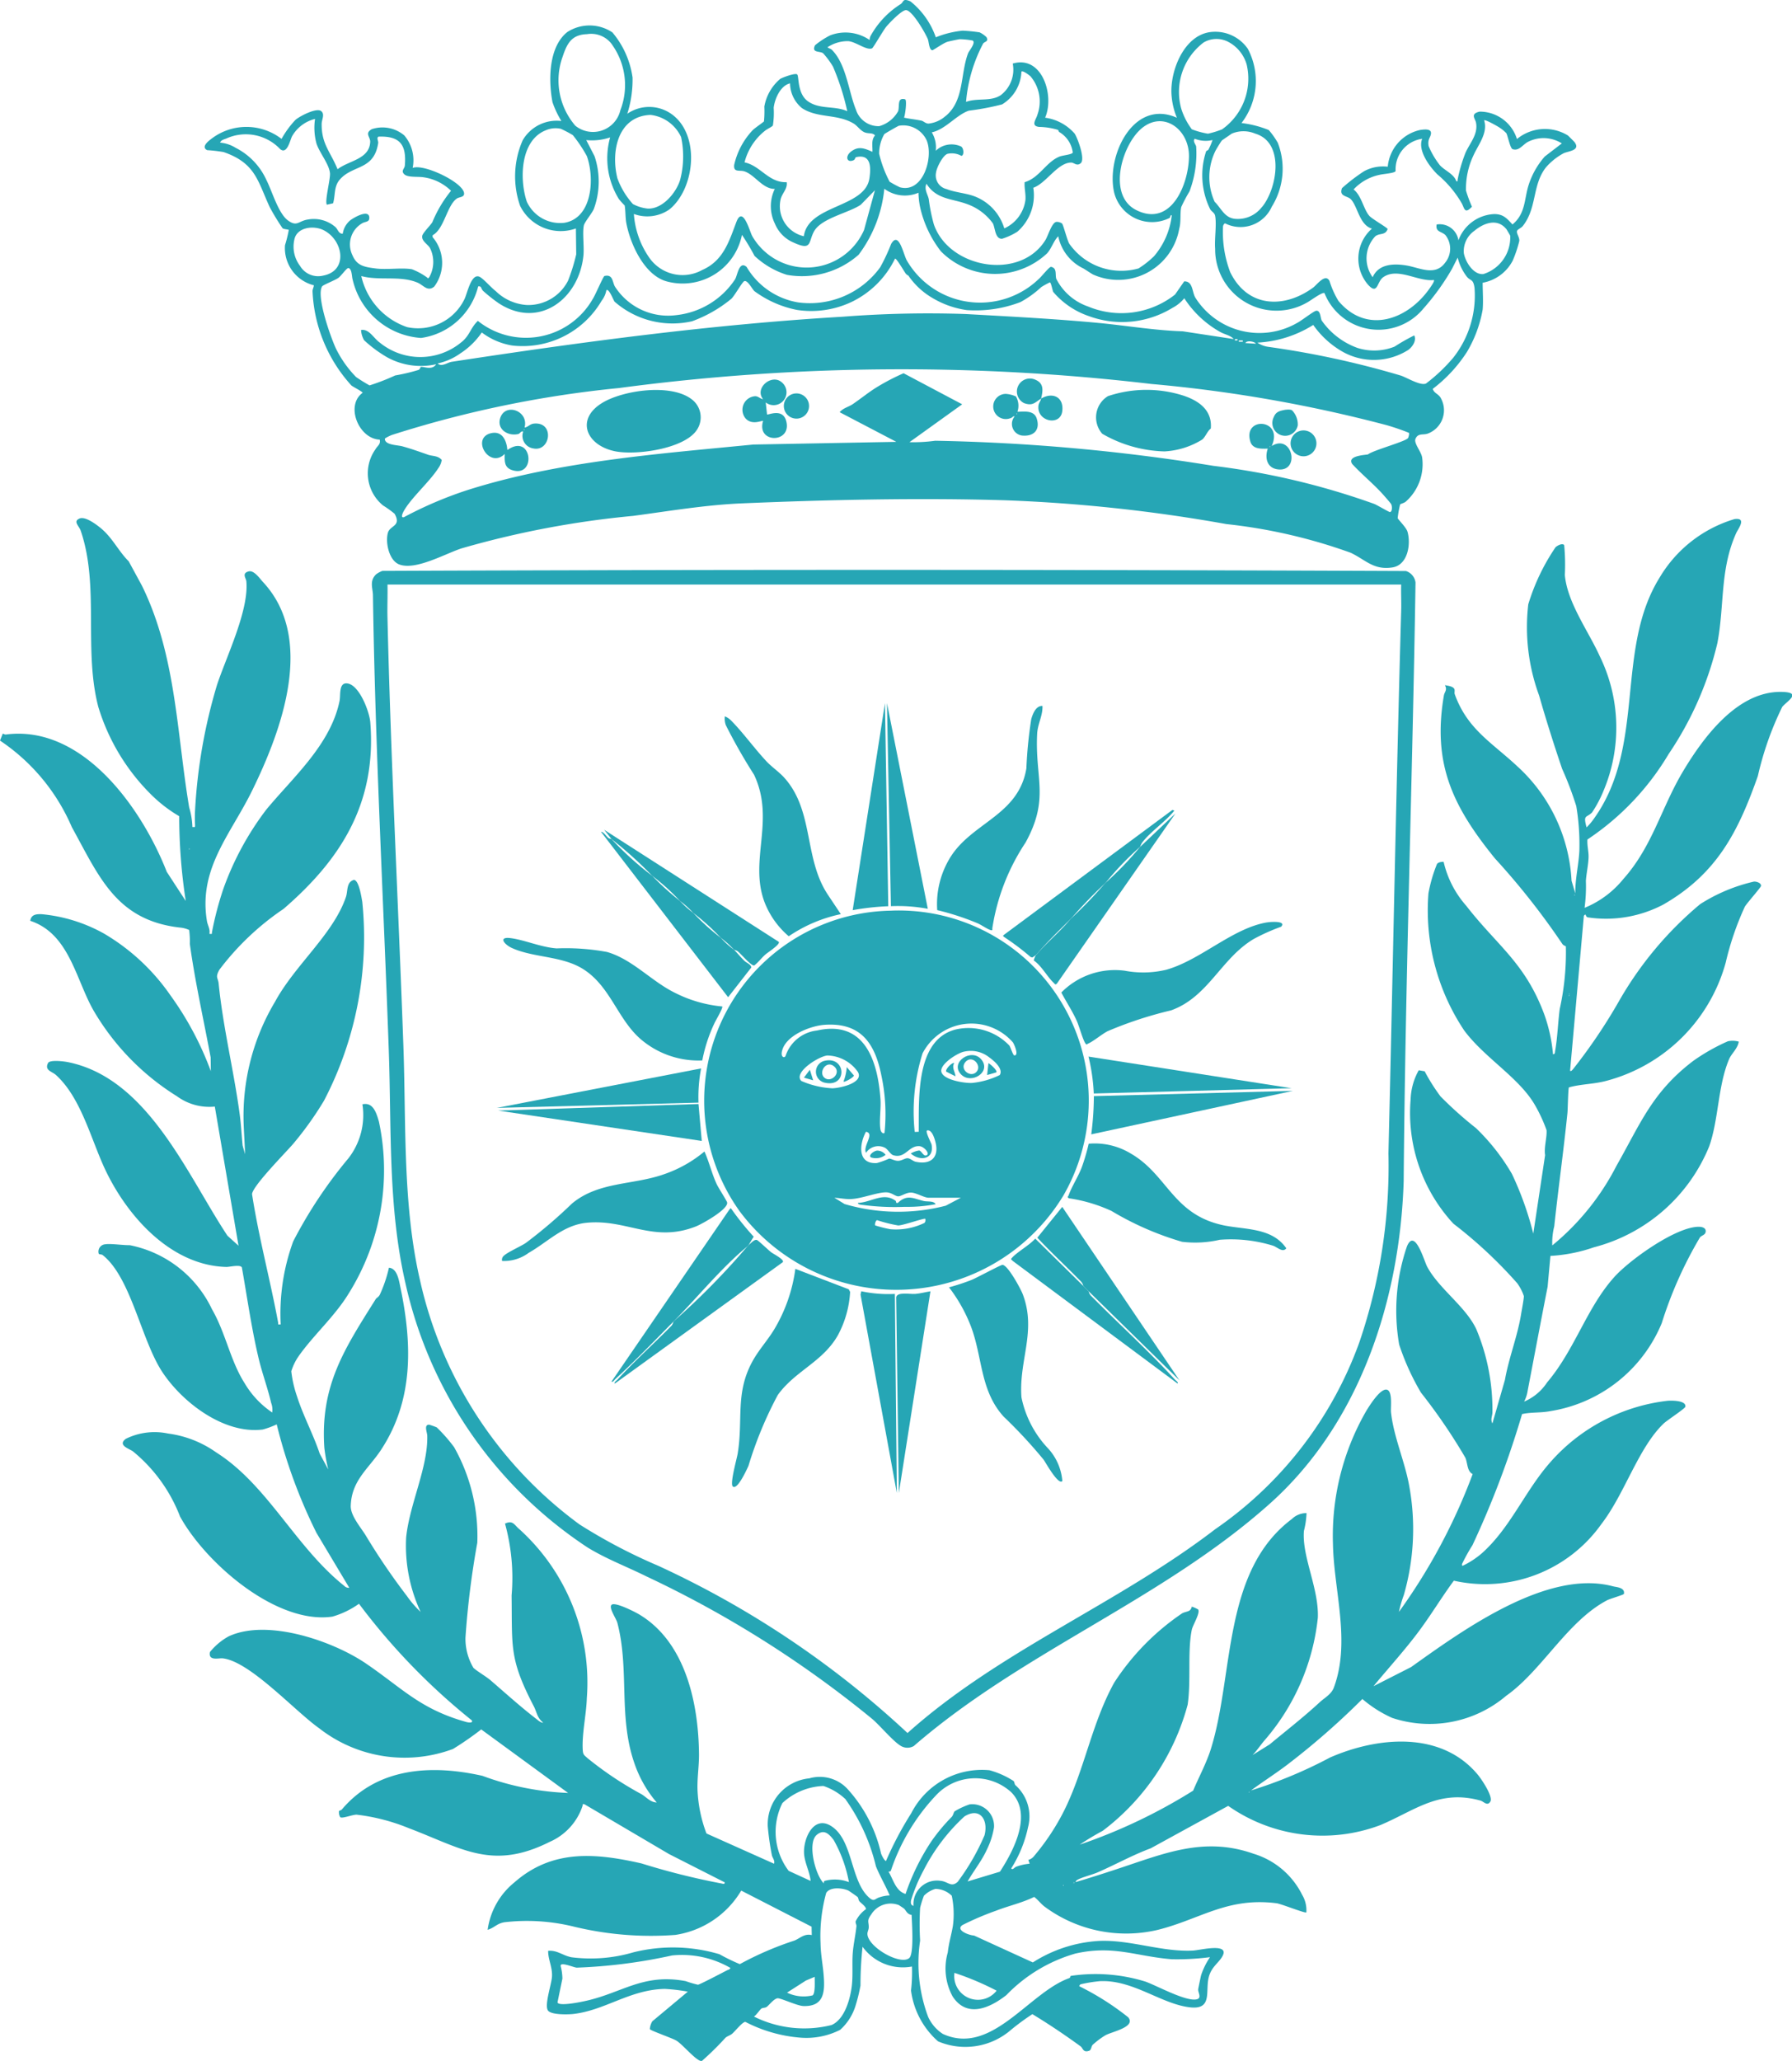 <svg id="Groupe_1328" data-name="Groupe 1328" xmlns="http://www.w3.org/2000/svg" xmlns:xlink="http://www.w3.org/1999/xlink" width="73.379" height="84.353" viewBox="0 0 73.379 84.353">
  <defs>
    <clipPath id="clip-path">
      <rect id="Rectangle_1722" data-name="Rectangle 1722" width="73.379" height="84.353" transform="translate(0 0)" fill="#26a6b5"/>
    </clipPath>
  </defs>
  <g id="Groupe_1328-2" data-name="Groupe 1328" transform="translate(0 0)" clip-path="url(#clip-path)">
    <path id="Tracé_2199" data-name="Tracé 2199" d="M5.268,394.628l.543,1c1.406,2.853,1.425,6.052,1.936,9.08a3.08,3.08,0,0,1,.131.8c.105,0,.11.025.109-.083a5.724,5.724,0,0,1,0-.591,21.851,21.851,0,0,1,.9-5.145c.38-1.15,1.313-3.051,1.2-4.244-.011-.12-.2-.322.095-.4.221-.058.461.3.58.428,2.157,2.305.787,6.038-.428,8.525-.877,1.8-2.221,3.2-1.859,5.364.029.173.138.326.1.518.144.014.087,0,.107-.081a13.437,13.437,0,0,1,.461-1.753A12.015,12.015,0,0,1,10.9,404.8c1.086-1.316,2.637-2.658,3.005-4.455.048-.235-.041-.751.308-.716.5.051.916,1.16.95,1.592.26,3.288-1.183,5.594-3.551,7.637a10.986,10.986,0,0,0-2.626,2.488c-.184.323-.057.33-.033.565.18,1.8.62,3.56.861,5.346.057.423.08.859.12,1.284l.1.357c-.01-.387-.038-.772-.054-1.16a9.117,9.117,0,0,1,1.285-5.084c.814-1.5,2.382-2.759,2.9-4.281.085-.251.011-.61.325-.7.206,0,.313.715.345.9a14.438,14.438,0,0,1-1.568,8.136,13.6,13.6,0,0,1-1.259,1.763c-.276.326-1.68,1.74-1.687,2.065.274,1.767.741,3.492,1.067,5.247.016.088-.035.093.106.081a8.611,8.611,0,0,1,.513-3.4,18.628,18.628,0,0,1,2.262-3.4,2.879,2.879,0,0,0,.571-2.208c.444-.1.573.361.674.7a9.517,9.517,0,0,1-1.247,7.062c-.571.93-1.428,1.681-2.039,2.548a2.232,2.232,0,0,0-.3.617,4.643,4.643,0,0,0,.23,1.014c.25.794.668,1.561.934,2.358l.35.648a7.073,7.073,0,0,1-.161-.891c-.173-2.555.831-4.054,2.106-6.085.03-.048.105-.072.162-.171a5.514,5.514,0,0,0,.377-1.111c.341.025.41.519.469.8.488,2.327.546,4.63-.8,6.666-.507.765-1.2,1.239-1.233,2.28-.014.4.416.887.617,1.217a27.11,27.11,0,0,0,1.683,2.473,4.248,4.248,0,0,0,.562.652,6.4,6.4,0,0,1-.593-3.049c.139-1.365.894-2.859.865-4.158,0-.137-.153-.457.076-.457a3.009,3.009,0,0,1,.311.11,6.529,6.529,0,0,1,.713.812,7.417,7.417,0,0,1,.949,3.908,35.017,35.017,0,0,0-.485,3.886,2.333,2.333,0,0,0,.327,1.238c.174.157.517.349.712.518.623.537,1.228,1.085,1.88,1.586.075.057.167.145.265.14-.252-.2-.259-.426-.384-.668-1.009-1.938-.884-2.41-.911-4.543a8.328,8.328,0,0,0-.27-2.938c.333-.155.383.064.6.239a8.463,8.463,0,0,1,2.75,6.911c-.018.645-.205,1.46-.167,2.107.012.213.058.215.2.347a14.277,14.277,0,0,0,2.2,1.468c.2.117.366.334.629.342a4.869,4.869,0,0,1-.89-1.538c-.7-1.934-.214-3.869-.72-5.81-.05-.192-.384-.647-.227-.75s.932.289,1.118.4c1.914,1.14,2.438,3.679,2.451,5.755,0,.5-.087,1.01-.057,1.512a5.7,5.7,0,0,0,.362,1.7l2.768,1.238c.043-.141-.075-.251-.091-.358a10.952,10.952,0,0,1-.166-1.166,1.886,1.886,0,0,1,1.7-1.97,1.548,1.548,0,0,1,1.551.419,5.812,5.812,0,0,1,1.388,2.659c.032.084.119.268.2.308a14.005,14.005,0,0,1,1.036-1.959,3.25,3.25,0,0,1,3.2-1.76,3.492,3.492,0,0,1,.989.441c.039.041.038.127.074.169a1.711,1.711,0,0,1,.52,1.72,5.147,5.147,0,0,1-.688,1.687c.05.088.132-.04.2-.066a2.093,2.093,0,0,1,.552-.124l-.052-.156a.453.453,0,0,0,.242-.167,9.407,9.407,0,0,0,1.242-1.888c.826-1.68,1.114-3.54,2.031-5.2a9.977,9.977,0,0,1,2.778-2.835c.1-.058.231-.066.312-.121a.253.253,0,0,0,.087-.156,1.378,1.378,0,0,1,.26.115c.1.136-.22.64-.259.832-.182.892-.026,2.1-.17,3.068a9.573,9.573,0,0,1-3.476,5.16,10.926,10.926,0,0,0-.943.567,22.316,22.316,0,0,0,4.644-2.21c.234-.557.544-1.128.724-1.7.956-3.054.465-7.28,3.319-9.418a.842.842,0,0,1,.6-.241,3.5,3.5,0,0,1-.107.729c-.087,1.048.618,2.358.57,3.551a9.109,9.109,0,0,1-2.165,5c-.174.2-.323.433-.509.623l.7-.436c.69-.572,1.4-1.124,2.051-1.726.2-.186.476-.321.581-.607.692-1.877,0-3.943-.039-5.864a10.229,10.229,0,0,1,1.359-5.445c.134-.219.561-.909.83-.88s.167.734.188.926c.1.971.562,2.01.74,2.984a9.737,9.737,0,0,1-.216,4.5,5.026,5.026,0,0,0-.2.689,23.865,23.865,0,0,0,3.02-5.642c-.234-.116-.2-.437-.3-.671a23.26,23.26,0,0,0-1.817-2.663,9.942,9.942,0,0,1-.893-1.968,8.136,8.136,0,0,1,.32-4.021c.322-.763.7.591.823.828.488.915,1.58,1.632,2.018,2.569a8.515,8.515,0,0,1,.658,3.395c0,.159-.092.29,0,.456l.512-1.78c.161-.911.511-1.769.661-2.686.025-.155.118-.636.114-.745a1.938,1.938,0,0,0-.273-.527,18.513,18.513,0,0,0-2.612-2.436,6.668,6.668,0,0,1-1.752-5.079,2.6,2.6,0,0,1,.333-1.2l.242.042a7.811,7.811,0,0,0,.647,1.025,15.521,15.521,0,0,0,1.454,1.3,8.593,8.593,0,0,1,1.472,1.874,13.125,13.125,0,0,1,.875,2.445l.484-3.211c-.053-.321.082-.722.059-1.024a6.167,6.167,0,0,0-.48-1.035c-.651-1.122-2.061-1.925-2.892-3.045a8.853,8.853,0,0,1-1.464-5.611,5.968,5.968,0,0,1,.349-1.2c.05-.078.187-.093.273-.091a4.1,4.1,0,0,0,.927,1.8c1.272,1.639,2.413,2.33,3.2,4.46a6.514,6.514,0,0,1,.352,1.618c.091-.013.076-.071.086-.132.1-.571.114-1.151.189-1.723a10.645,10.645,0,0,0,.251-2.559c-.013-.022-.1-.038-.142-.1a29.963,29.963,0,0,0-2.759-3.5c-1.73-2.129-2.572-3.875-2.093-6.677.024-.14.15-.221.041-.418.122.025.3.038.376.14.048.065,0,.166.029.235.517,1.433,1.517,1.97,2.559,2.945a6.806,6.806,0,0,1,2.222,4.687l.155.519c-.014-.575.139-1.181.165-1.752a9.534,9.534,0,0,0-.126-1.821,13.522,13.522,0,0,0-.579-1.526c-.323-.951-.668-2.033-.942-3a8.1,8.1,0,0,1-.445-3.736,8.569,8.569,0,0,1,1.117-2.337c.07-.065.289-.187.354-.082a8.543,8.543,0,0,1,.026,1.216c.1,1.136.972,2.31,1.428,3.322a6.652,6.652,0,0,1,.162,5.5,5,5,0,0,1-.475.9c-.239.235-.369.076-.225.611a2.58,2.58,0,0,0,.319-.382c2.121-2.991.838-6.893,2.674-9.846a5.342,5.342,0,0,1,3.065-2.391c.517-.07.149.4.073.564-.678,1.5-.478,2.961-.775,4.515a13.714,13.714,0,0,1-1.994,4.535,10.877,10.877,0,0,1-3.326,3.5c-.02.24.052.484.046.723-.007.306-.09.664-.11.969a6.535,6.535,0,0,1-.054,1.106,3.981,3.981,0,0,0,1.593-1.186c1.191-1.337,1.55-2.918,2.444-4.41.833-1.39,2.226-3.279,4.031-3.243.866.017.223.378.028.611a12.884,12.884,0,0,0-1,2.832c-.811,2.3-1.683,4-3.864,5.257a5.037,5.037,0,0,1-3.105.528c-.115-.038-.043-.19-.156-.064l-.564,6.342c.041.045.107-.05.135-.081a22.444,22.444,0,0,0,1.87-2.772,14.572,14.572,0,0,1,3.321-3.965,6.986,6.986,0,0,1,2.209-.925c.1,0,.287.049.284.178,0,.054-.573.7-.663.85a11.846,11.846,0,0,0-.784,2.292,6.9,6.9,0,0,1-4.879,4.835c-.517.14-1.028.128-1.54.269-.034.05-.046.9-.061,1.045-.157,1.549-.376,3.1-.54,4.641a2.722,2.722,0,0,0-.081.783,10.269,10.269,0,0,0,2.627-3.256c.99-1.741,1.467-3.023,3.149-4.3a8.13,8.13,0,0,1,1.414-.8.937.937,0,0,1,.446.014c-.04.285-.309.5-.4.729-.459,1.093-.418,2.442-.811,3.56a7,7,0,0,1-4.721,4.13,6.536,6.536,0,0,1-1.78.352l-.115,1.261c-.279,1.419-.544,2.836-.817,4.256a1.4,1.4,0,0,1-.146.447,2.11,2.11,0,0,0,.942-.786c1.141-1.346,1.62-3.057,2.753-4.315.629-.7,2.518-2.054,3.456-2.055.115,0,.291.031.286.185s-.163.161-.235.248a16.643,16.643,0,0,0-1.565,3.51,5.944,5.944,0,0,1-4.548,3.6c-.416.082-.785.037-1.172.123a38.1,38.1,0,0,1-2.03,5.364,7.539,7.539,0,0,0-.424.763c-.009.027-.015.088.026.08a3.507,3.507,0,0,0,.784-.512c1.154-1.028,1.745-2.507,2.753-3.67A7.538,7.538,0,0,1,68.3,428.99c.155-.009.75-.017.713.243-.011.079-.767.566-.9.7-1.03.993-1.589,2.875-2.536,4.1a5.842,5.842,0,0,1-6.045,2.322c-.5.678-.932,1.4-1.434,2.073-.581.78-1.235,1.493-1.856,2.246l1.538-.782c2.1-1.495,5.571-4.028,8.27-3.306.128.034.5.044.446.309-.008.041-.582.2-.7.268-1.619.857-2.657,2.871-4.116,3.9a4.852,4.852,0,0,1-4.677.907,5,5,0,0,1-1.216-.772,30.9,30.9,0,0,1-3.106,2.713c-.465.35-.974.675-1.453,1.029a18.541,18.541,0,0,0,3.238-1.349c1.945-.848,4.539-1.1,6.043.7.147.175.641.9.518,1.105s-.278-.006-.4-.039c-1.7-.473-2.678.4-4.1,1a6.721,6.721,0,0,1-6.235-.785l-3.174,1.738c-.741.275-1.433.661-2.154.976-.217.1-.7.216-.863.324-.026.017-.07.068-.053.081.551-.161,1.109-.341,1.662-.523,1.92-.629,3.573-1.36,5.622-.636a3.285,3.285,0,0,1,1.989,1.681,1.23,1.23,0,0,1,.171.719c-.042.048-1.032-.35-1.218-.374-2.011-.256-3.117.647-4.844,1.084a5.617,5.617,0,0,1-4.642-.935c-.163-.12-.279-.287-.44-.408-.5.245-1.057.366-1.575.569a11.689,11.689,0,0,0-1.362.582c-.3.209.266.419.476.43l2.406,1.1A5.628,5.628,0,0,1,45,451.1c1.288-.057,2.566.461,3.856.394.292-.015,1.587-.353,1.168.286-.165.251-.416.4-.523.786-.161.587.176,1.369-.793,1.25-1.173-.144-2.321-1.133-3.668-1.069a5.794,5.794,0,0,0-.79.128c-.022.01-.066.064-.053.081a11.021,11.021,0,0,1,2,1.269c.331.4-.665.587-.935.738a3.428,3.428,0,0,0-.523.393c-.058.072-.051.208-.141.24-.25.089-.251-.109-.348-.18-.64-.466-1.3-.91-1.976-1.319a9.854,9.854,0,0,0-.863.632,2.855,2.855,0,0,1-3,.481,3.342,3.342,0,0,1-1.106-2.079,6.769,6.769,0,0,0,.039-.983,2.04,2.04,0,0,1-2.024-.81,14.792,14.792,0,0,0-.085,1.588,6.748,6.748,0,0,1-.215.865,2.187,2.187,0,0,1-.617.948,3.058,3.058,0,0,1-1.621.321,5.907,5.907,0,0,1-2.263-.648c-.126.011-.415.382-.542.489-.081.068-.194.093-.27.162a12.405,12.405,0,0,1-.97.954c-.206.025-.775-.675-1.038-.835-.176-.107-1.077-.415-1.089-.473a.71.71,0,0,1,.1-.318l1.455-1.215a7.4,7.4,0,0,0-.946-.112c-1.419.028-2.428.869-3.726,1.024-.219.026-.9.045-1.048-.131-.169-.207.138-1.073.158-1.4.022-.381-.158-.683-.158-1.051.369-.035.59.19.952.262a6.2,6.2,0,0,0,2.534-.2,6.688,6.688,0,0,1,3.529.076,8.041,8.041,0,0,0,.834.406,13.194,13.194,0,0,1,2.228-.962c.233-.089.407-.3.718-.227l-.007-.344-2.881-1.477a3.793,3.793,0,0,1-2.7,1.814,13.411,13.411,0,0,1-4.219-.355,8.03,8.03,0,0,0-2.777-.164c-.319.055-.4.222-.688.31a3.022,3.022,0,0,1,1.1-1.944c1.551-1.362,3.322-1.2,5.2-.773a29.337,29.337,0,0,0,3.236.813c.059.006.184.064.173-.038L27.4,447.547l-3.466-2.04c-.116-.026-.059.029-.082.074a2.444,2.444,0,0,1-1.342,1.464c-2.362,1.186-3.592.265-5.763-.557a8.121,8.121,0,0,0-2.146-.556c-.177,0-.578.167-.667.105a.4.4,0,0,1-.052-.253c.009-.016.087-.03.119-.068,1.453-1.715,3.657-1.845,5.755-1.373a11.285,11.285,0,0,0,3.507.7l-3.558-2.6a12.8,12.8,0,0,1-1.155.8,5.68,5.68,0,0,1-5.483-.849c-1-.708-2.823-2.726-3.941-2.86-.166-.02-.607.123-.529-.259a2.609,2.609,0,0,1,.76-.638c1.583-.744,4.279.184,5.646,1.12,1.492,1.02,2.214,1.858,4.093,2.383.044.012.283.066.227-.065A26.384,26.384,0,0,1,14.7,437.3a3.584,3.584,0,0,1-1.088.526c-2.293.334-5.2-2.2-6.241-4.1a6.416,6.416,0,0,0-1.925-2.662c-.152-.112-.65-.25-.293-.516a2.668,2.668,0,0,1,1.726-.216,4.388,4.388,0,0,1,1.977.775c2.106,1.334,3.24,3.869,5.246,5.465a.245.245,0,0,0,.2.073L12.96,434.4a21.336,21.336,0,0,1-1.629-4.443,3.458,3.458,0,0,1-.571.211c-1.58.2-3.286-1.1-4.114-2.354-.869-1.32-1.283-3.876-2.446-4.789-.045-.035-.149-.013-.159-.062a.3.3,0,0,1,.271-.377c.231-.036.733.044,1,.037a4.746,4.746,0,0,1,3.368,2.622c.566.982.749,2.108,1.34,3.032a3.717,3.717,0,0,0,1.127,1.194.784.784,0,0,0-.043-.389c-.138-.594-.354-1.177-.5-1.769-.3-1.246-.476-2.519-.7-3.782-.079-.127-.5-.013-.642-.017-2.27-.063-4.055-2.078-4.957-3.991-.578-1.226-.987-2.94-2.016-3.867-.163-.147-.473-.186-.323-.487.073-.146.652-.07.8-.041,3.288.65,4.9,4.623,6.547,7.107l.454.41-.971-5.695a2.242,2.242,0,0,1-1.548-.421A10.177,10.177,0,0,1,3.82,413c-.723-1.28-.991-3.128-2.581-3.653.04-.257.237-.277.46-.272a6.46,6.46,0,0,1,2.556.792,8.608,8.608,0,0,1,2.716,2.519A12.933,12.933,0,0,1,8.633,415.5l-.007-.56c-.286-1.544-.642-3.106-.853-4.652a3.377,3.377,0,0,0-.028-.566,1.149,1.149,0,0,0-.388-.1c-2.6-.3-3.3-2.09-4.416-4.111A8.107,8.107,0,0,0,0,401.97l.112-.282c.015-.01.083.04.125.034,3.163-.413,5.584,3.042,6.592,5.621l.777,1.192a22.992,22.992,0,0,1-.268-3.47,5.74,5.74,0,0,1-1.082-.819,8.544,8.544,0,0,1-2.23-3.653c-.612-2.337.054-4.953-.721-7.213-.068-.2-.33-.383-.045-.5.242-.1.726.272.918.439.441.383.688.912,1.09,1.311m2.474,11.748v.054q.053-.027,0-.054m56.723,1.889v.054q.053-.027,0-.054m-.189,4.048h-.053v.107h.053Zm-22.9,32.67a2.193,2.193,0,0,0-3.06.168,8.343,8.343,0,0,0-1.835,3.067c-.018.043-.065.044-.1.042.2.323.293.794.7.915a9.237,9.237,0,0,1,1.057-2.154,7.713,7.713,0,0,1,.833-1c.064-.07.077-.189.122-.229a3.112,3.112,0,0,1,.61-.283.892.892,0,0,1,1,.944,3.277,3.277,0,0,1-.289.9c-.21.464-.541.871-.793,1.311l1.325-.4c.57-.875,1.361-2.386.437-3.277m-6.747.324a2.453,2.453,0,0,0-.918-.555,2.6,2.6,0,0,0-1.681.7,2.646,2.646,0,0,0,.257,2.773l.9.413c-.039-.39-.26-.762-.271-1.162-.016-.613.408-1.531,1.113-1.083.879.557.786,2.162,1.495,2.873.264.265.276.108.469.047a1.465,1.465,0,0,1,.432-.081c-.17-.4-.4-.786-.564-1.19a7.846,7.846,0,0,0-1.236-2.73m16.507-.343v.054q.053-.027,0-.054m-11.919,3.7a9.249,9.249,0,0,0,1.095-1.9c.163-.636-.191-1.163-.824-.77a7.8,7.8,0,0,0-1.675,2.211,6.622,6.622,0,0,0-.51,1.221c-.013.1-.023.192.1.229a.965.965,0,0,1,1.107-1.026c.307.027.437.289.71.035m-4.461.019a5.527,5.527,0,0,0-.624-1.724c-.189-.249-.394-.459-.692-.213-.4.332-.06,1.656.29,1.99-.006-.039-.006-.091.039-.106a1.614,1.614,0,0,1,.987.052m9.2,0v.054q.053-.027,0-.054m-.432.108v.054q.053-.027,0-.054m-8.791.238c-.246-.111-.755-.162-.909.1A6.639,6.639,0,0,0,33.6,451.2c.007.481.1.9.131,1.35.053.685-.019,1.241-.833,1.215-.264-.008-.956-.344-1.069-.317-.159.038-.333.278-.434.352-.061.045-.158.031-.216.068s-.207.27-.307.327a4.613,4.613,0,0,0,3.18.347c.5-.221.724-.944.808-1.458s.021-1.01.06-1.505c.027-.345.114-.726.15-1.081.006-.058-.043-.13-.032-.2a1.305,1.305,0,0,1,.423-.5c0-.105-.205-.244-.272-.324-.04-.047-.038-.13-.071-.17-.015-.018-.356-.255-.38-.266m6.477,4.275c-.674.527-1.613.964-2.206.061a2.391,2.391,0,0,1-.2-1.8c.052-.438.138-.673.209-1.083a3.647,3.647,0,0,0-.045-1.24.973.973,0,0,0-.667-.281,1.072,1.072,0,0,0-.474.282,4.282,4.282,0,0,0-.155.492,11.434,11.434,0,0,0,0,1.342,6.276,6.276,0,0,0,.33,3.126,1.65,1.65,0,0,0,.6.694c2,.914,3.512-1.69,5.178-2.284.049-.017.038-.089.068-.092a6.905,6.905,0,0,1,3.049.234c.456.159,1.709.856,2.125.719.181-.06.029-.274.036-.394,0-.03.105-.532.119-.584a2.959,2.959,0,0,1,.366-.74,10.6,10.6,0,0,1-1.563.085c-1.465-.116-2.385-.589-3.953-.232a6.359,6.359,0,0,0-2.815,1.691m-4.421-3.679a.932.932,0,0,0-1.117.381c-.2.275-.1.29-.106.537,0,.091-.057.175-.054.268.017.534,1.34,1.291,1.71.988.207-.169.111-1.469.1-1.769-.2-.027-.229-.2-.325-.27-.015-.011-.194-.13-.205-.136M29.9,452.2a3.969,3.969,0,0,0-2.378-.506,21.667,21.667,0,0,1-3.909.5c-.144-.014-.709-.268-.651-.051a2.1,2.1,0,0,1,.067.5l-.2.971c.034.168.881,0,1.041-.035,1.566-.314,2.429-1.17,4.211-.833a4.17,4.17,0,0,0,.5.147c.075-.007,1.028-.507,1.193-.592.05-.026.128-.032.133-.109m9.176.215a.97.97,0,0,0,1.726.729,11.643,11.643,0,0,0-1.726-.729m-5.722.162-.36.152-.773.495a1.563,1.563,0,0,0,1.045.113c.122-.083.082-.608.088-.76" transform="translate(0 -371.658)" fill="#26a6b5"/>
    <path id="Tracé_2200" data-name="Tracé 2200" d="M170.341,9.353a1.854,1.854,0,0,1-2.285-.926,3.667,3.667,0,0,1,.106-2.684,1.608,1.608,0,0,1,1.585-.788,3.866,3.866,0,0,1-.364-.768c-.17-.88-.169-2.262.608-2.875a1.68,1.68,0,0,1,1.845.017,3.647,3.647,0,0,1,.825,1.846,4.638,4.638,0,0,1-.215,1.483,1.58,1.58,0,0,1,1.768-.017c1.234.82,1.022,3.061-.041,3.931a1.586,1.586,0,0,1-1.458.188,3.551,3.551,0,0,0,.6,1.744,1.661,1.661,0,0,0,2.2.548c.859-.376,1.094-1.159,1.393-1.954.265-.707.541.351.65.561a2.568,2.568,0,0,0,4.581-.241l.447-1.63-.58.594c-.49.336-1.616.547-1.915,1.092-.238.434-.075.8-.817.465a1.435,1.435,0,0,1-.784-.781,1.628,1.628,0,0,1-.005-1.424c-.5.007-.818-.579-1.242-.717-.205-.067-.456.058-.42-.268a3.03,3.03,0,0,1,.763-1.425c.066-.069.441-.329.456-.353a4.217,4.217,0,0,0,.015-.607,1.914,1.914,0,0,1,.649-1.132c.1-.061.6-.247.691-.187s-.007.776.441,1.1c.486.348,1.1.175,1.615.408a10.151,10.151,0,0,0-.582-1.819,3.3,3.3,0,0,0-.413-.558c-.161-.092-.471-.006-.327-.32a3.355,3.355,0,0,1,.62-.406,1.75,1.75,0,0,1,1.619.19.34.34,0,0,1,.051-.192A3.6,3.6,0,0,1,183.639.17c.136-.094.071-.254.4-.112a3.245,3.245,0,0,1,1.04,1.471,3.936,3.936,0,0,1,1.1-.272,6.844,6.844,0,0,1,.691.069,1.009,1.009,0,0,1,.285.2c.1.182-.076.172-.138.258a6.213,6.213,0,0,0-.7,2.388c.459-.172,1.016,0,1.423-.277a1.312,1.312,0,0,0,.489-1.291c1.206-.357,1.719,1.312,1.326,2.215a1.959,1.959,0,0,1,1.21.653c.124.192.442,1.049.248,1.21-.165.138-.264-.029-.4-.026-.552.01-1.022.853-1.542,1.031a1.978,1.978,0,0,1-.655,1.8,2.648,2.648,0,0,1-.627.288c-.286.005-.275-.428-.373-.63a2.224,2.224,0,0,0-1.086-.8c-.606-.219-1.233-.182-1.633-.822-.108.231.058.439.094.634A6.974,6.974,0,0,0,185,9.19c.625,1.8,3.532,2.313,4.57.632.107-.174.261-.72.45-.739a.385.385,0,0,1,.229.068c.052.064.2.647.289.817a2.6,2.6,0,0,0,2.841,1.021,3.786,3.786,0,0,0,.635-.5,3.111,3.111,0,0,0,.727-1.674c-.082-.02-.041.078-.091.108A1.6,1.6,0,0,1,192.386,7.9c-.353-1.464.759-3.882,2.565-3.078a2.959,2.959,0,0,1-.221-.944c-.066-.943.484-2.385,1.547-2.557A1.62,1.62,0,0,1,197.855,2a2.818,2.818,0,0,1-.259,3.038,4.319,4.319,0,0,1,1.117.287,3.333,3.333,0,0,1,.369.521,2.934,2.934,0,0,1-.247,2.618,1.4,1.4,0,0,1-1.915.678.174.174,0,0,0-.081.133,4.618,4.618,0,0,0,.294,1.865c.7,1.439,2.181,1.519,3.393.636.156-.113.5-.6.673-.276a3.676,3.676,0,0,0,.367.82c1.171,1.393,2.865.76,3.758-.549.036-.053.193-.269.149-.309-.649.08-1.481-.537-2.079-.11-.257.184-.215.746-.619.3a1.633,1.633,0,0,1,.162-2.292c-.512-.148-.583-.91-.861-1.2-.142-.15-.5-.108-.364-.458a7.4,7.4,0,0,1,.9-.69,1.627,1.627,0,0,1,.973-.186,1.694,1.694,0,0,1,1.328-1.505c.16-.021.484-.071.439.172-.03.16-.144.22-.091.495a3.428,3.428,0,0,0,.461.78c.2.217.576.358.67.652.082.015.042-.025.056-.077a6.334,6.334,0,0,1,.319-1.085c.177-.4.525-.756.432-1.237-.032-.164-.254-.36.149-.45a1.593,1.593,0,0,1,1.527,1.122,1.8,1.8,0,0,1,2.088-.145c.015.012.258.254.269.27.262.348-.255.365-.452.46a2.577,2.577,0,0,0-.719.576c-.568.727-.356,1.653-.947,2.4-.065.082-.215.134-.235.2-.032.106.107.259.092.411a4.907,4.907,0,0,1-.272.81,1.735,1.735,0,0,1-1.228.9c0,.35.031.758,0,1.1a5.129,5.129,0,0,1-.643,1.732,5.921,5.921,0,0,1-1.4,1.511c.06.2.253.2.344.407a1.017,1.017,0,0,1-.558,1.427c-.192.063-.392-.03-.494.213-.075.178.236.519.273.761a2.044,2.044,0,0,1-.669,1.807c-.068.06-.211.087-.233.118a4.285,4.285,0,0,0-.1.557c.007.046.344.373.4.55.151.512.017,1.368-.61,1.468-.777.123-1.1-.31-1.715-.6a21.852,21.852,0,0,0-5.088-1.173,64.7,64.7,0,0,0-9.064-.975c-3.545-.106-7.218-.023-10.76.126-1.5.063-2.979.314-4.464.513a38.088,38.088,0,0,0-7.035,1.331c-.683.225-1.88.912-2.549.656-.417-.159-.574-.9-.464-1.294.088-.312.564-.26.275-.78a4.314,4.314,0,0,0-.474-.34,1.7,1.7,0,0,1-.309-2.3c.073-.136.222-.2.173-.394-.86-.032-1.416-1.4-.7-1.916,0-.049-.383-.238-.458-.3a6.108,6.108,0,0,1-1.592-3.859c0-.084.049-.159.054-.242a1.57,1.57,0,0,1-1.182-1.641,5.323,5.323,0,0,0,.155-.625c-.015-.021-.2-.026-.255-.069a9.633,9.633,0,0,1-.521-.855c-.5-1.078-.579-1.807-1.893-2.263a6.248,6.248,0,0,0-.674-.078c-.289-.148.119-.425.272-.536a2.356,2.356,0,0,1,2.775.075,3.837,3.837,0,0,1,.569-.778c.177-.154.867-.512,1.054-.359.159.129.022.345.02.515-.012.836.36,1.145.651,1.864.461-.36,1.308-.405,1.336-1.123.008-.2-.242-.349.07-.519a1.389,1.389,0,0,1,1.326.258,1.569,1.569,0,0,1,.343,1.33c.456-.184,2.114.613,2.106,1.055,0,.148-.2.134-.29.194-.412.271-.519,1.25-1,1.507l0,.077a1.614,1.614,0,0,1,.066,2.025c-.274.223-.437-.059-.686-.164-.715-.3-1.548-.065-2.3-.268a2.873,2.873,0,0,0,1.877,2.09,2.11,2.11,0,0,0,2.343-1.135c.122-.226.286-1.157.666-.9.166.11.425.411.624.565a2,2,0,0,0,1.259.564,1.82,1.82,0,0,0,1.7-1,7.7,7.7,0,0,0,.332-1.072Zm15.146-4.607c.763-.634.591-1.715.914-2.566.039-.1.329-.432.186-.519a3.2,3.2,0,0,0-.517-.054c-.055,0-.447.086-.515.106-.162.047-.582.347-.617.345-.136-.01-.143-.346-.185-.452-.1-.246-.635-1.178-.893-1.19-.172-.008-.684.526-.811.68s-.531.862-.579.883c-.226.1-.678-.277-.984-.293a1.5,1.5,0,0,0-.838.247c-.011.023.123.062.166.1.6.586.689,1.709.995,2.459a.97.97,0,0,0,.953.674,1.284,1.284,0,0,0,.776-.617c.062-.222-.05-.575.288-.481.075.051,0,.631-.048.749.234.052.479.074.713.124.089.019.155.112.284.12a1.234,1.234,0,0,0,.711-.318M171.823,1.828A1.049,1.049,0,0,0,170.8,1.4c-.635.021-.819.376-1,.916a2.849,2.849,0,0,0,.517,2.831,1.151,1.151,0,0,0,1.845-.635,2.844,2.844,0,0,0-.338-2.679m23.738,3.461a3.325,3.325,0,0,0,.661.18,3.758,3.758,0,0,0,.578-.178,2.539,2.539,0,0,0,1.007-2.652,1.523,1.523,0,0,0-.713-.906,1.042,1.042,0,0,0-1.046,0,2.54,2.54,0,0,0-.918,2.719,2.81,2.81,0,0,0,.431.837m-6.619-2.178c-.052-.048-.307-.243-.359-.181a1.638,1.638,0,0,1-.792,1.34,10.575,10.575,0,0,1-1.362.257c-.51.173-.954.768-1.516.887a1.185,1.185,0,0,1,.162.755A.931.931,0,0,1,186.118,6c.106.071.128.359.009.382a.8.8,0,0,0-.568-.084c-.194.061-.451.572-.472.774a.573.573,0,0,0,.437.67c.318.13.779.164,1.116.287a2.023,2.023,0,0,1,1.243,1.321,1.491,1.491,0,0,0,.865-1.158c.022-.258-.051-.487-.032-.733.607-.176.877-.83,1.434-1.05.134-.053.52-.081.537-.166a1.14,1.14,0,0,0-.551-.835c-.029-.018-.037-.082-.055-.09a2.828,2.828,0,0,0-.771-.121c-.367-.043-.116-.313-.069-.506a1.592,1.592,0,0,0-.3-1.582m-6.458,3.111c.013-.228-.06-.487.107-.675-.1-.12-.26-.064-.416-.122-.178-.067-.311-.274-.451-.359-.677-.412-1.468-.212-2.12-.633a1.328,1.328,0,0,1-.493-1.017c-.392.091-.627.628-.67,1a3.32,3.32,0,0,1-.033.723c-.034.056-.243.148-.323.217a2.412,2.412,0,0,0-.838,1.294c.656.135.984.839,1.726.811.046.284-.208.46-.256.74a1.26,1.26,0,0,0,.958,1.472c.178-1.291,2.5-1.159,2.685-2.362.069-.453.072-1.014-.542-.875-.043.01-.041.095-.1.123-.281.129-.36-.15-.123-.34.31-.249.561-.147.89,0m-9.8,2.141a1.634,1.634,0,0,0,.605.182c.6.02,1.153-.642,1.317-1.165a3.773,3.773,0,0,0,.042-1.764,1.581,1.581,0,0,0-1.251-.906c-1.35.052-1.631,1.517-1.355,2.6a3.243,3.243,0,0,0,.642,1.058m-12.539.018c-.1-.12.147-1.049.126-1.287-.035-.381-.434-.84-.555-1.225a2.483,2.483,0,0,1-.057-1,1.5,1.5,0,0,0-.939.707c-.082.151-.2.764-.487.531a1.935,1.935,0,0,0-2.219-.43c-.088.032-.21.061-.241.164a1.41,1.41,0,0,1,.629.208,2.746,2.746,0,0,1,1.267,1.323c.234.458.486,1.365.883,1.654.379.275.428.014.823-.04a1.348,1.348,0,0,1,1.119.31c.1.089.133.285.3.27a.872.872,0,0,1,.3-.54c.142-.114.755-.469.786-.135.02.214-.162.17-.292.251a1,1,0,0,0-.4,1.3c.184.446.5.488.952.548s1.074-.041,1.489.033a2.712,2.712,0,0,1,.6.323c.057.03.036.087.108,0a1.271,1.271,0,0,0,.039-1.172c-.084-.173-.362-.294-.327-.516.02-.124.324-.418.414-.561a5.087,5.087,0,0,1,.765-1.286,2.013,2.013,0,0,0-1.121-.552c-.225-.039-.648.018-.795-.125s.013-.223.024-.352c.073-.845-.19-1.223-1.08-1.187-.087.055,0,.174-.01.258-.171,1.131-1.043.886-1.574,1.5-.246.285-.176.628-.273.969Zm48.011-3.161c-.084-.054-.578-.337-.625-.293.165.516-.242,1-.433,1.428a3.191,3.191,0,0,0-.31,1.447,5.7,5.7,0,0,0,.245.661c-.313.333-.307.047-.427-.155a4.449,4.449,0,0,0-.991-1.17c-.325-.325-.813-.98-.62-1.455A1.261,1.261,0,0,0,203.907,7c-.022.093-.5.118-.655.157a2.018,2.018,0,0,0-1.067.6c.325.246.408.811.646,1.08.1.119.749.492.748.538-.09.272-.331.156-.506.3a1.316,1.316,0,0,0-.106,1.674c.242-.551.869-.57,1.4-.478s1.161.446,1.569-.119a.9.9,0,0,0,.006-1.133c-.162-.151-.412-.12-.354-.429a.775.775,0,0,1,.891.648,1.639,1.639,0,0,1,1.463-1.074c.374,0,.516.173.75.425.524-.43.479-.992.646-1.566a3.283,3.283,0,0,1,.675-1.214l.7-.537a1.4,1.4,0,0,0-1.367-.073c-.233.11-.375.4-.649.308-.1-.034-.193-.528-.255-.651a1.443,1.443,0,0,0-.287-.235m-14.735.115c-.754.73-1.3,2.692-.121,3.271,1.421.7,2.13-1.062,2.146-2.195.016-1.155-1.121-1.952-2.025-1.077m-9.867-.179c-.034.009-.559.311-.582.335a1.572,1.572,0,0,0-.212.806,4.82,4.82,0,0,0,.428,1.142,4.082,4.082,0,0,0,.42.228c.953.257,1.382-1.227,1.1-1.914a1.054,1.054,0,0,0-1.158-.6m-13.332.381a4.66,4.66,0,0,0-.493-.26,1,1,0,0,0-.618.061c-1.046.416-1.083,2.007-.775,2.921a1.5,1.5,0,0,0,1.538.865c1.159-.195,1.241-1.845.92-2.73a5.678,5.678,0,0,0-.573-.857M198.44,8.471c.627-.77.93-2.641-.283-3a1.236,1.236,0,0,0-.959,0c-.072.051-.372.255-.4.276s-.236.364-.261.414a2.439,2.439,0,0,0-.04,2.1c.277.273.41.676.866.7a1.235,1.235,0,0,0,1.073-.492m-26.7-2.841a2.323,2.323,0,0,1-.971.108l.339.658a3.251,3.251,0,0,1-.029,2.162c-.071.17-.379.538-.408.672-.064.29.016.881-.017,1.223-.171,1.772-1.809,3.043-3.465,1.966a6.41,6.41,0,0,1-.634-.5c-.1-.087-.07-.226-.212-.191A2.811,2.811,0,0,1,164,13.835a3.093,3.093,0,0,1-2.8-2.387c-.04-.124-.023-.442-.174-.475-.065-.014-.3.323-.407.4-.136.1-.632.288-.672.354-.245.405.36,2.105.575,2.556a4.517,4.517,0,0,0,.818,1.151,6.309,6.309,0,0,0,.552.342,8.917,8.917,0,0,0,1.05-.407,7.843,7.843,0,0,0,.959-.227c.071-.036.066-.125.1-.125.165,0,.462.138.617-.106a2.859,2.859,0,0,1-2.008-.286,5.243,5.243,0,0,1-.944-.7.968.968,0,0,1-.123-.416c.33-.054.5.32.759.509a2.63,2.63,0,0,0,3.338,0c.357-.275.383-.6.687-.882a3.149,3.149,0,0,0,4.705-.9c.1-.147.428-.925.479-.937.346-.083.32.239.426.429a2.585,2.585,0,0,0,2.526,1.171,3.31,3.31,0,0,0,2.4-1.472c.1-.185.166-.76.468-.5a3.023,3.023,0,0,0,2.109,1.452,3.562,3.562,0,0,0,3.36-1.435,7.616,7.616,0,0,0,.448-.955c.322-.558.5.43.649.684a3.469,3.469,0,0,0,5.383.761c.122-.1.436-.51.517-.51.256.053.161.3.214.49a2.306,2.306,0,0,0,1.3,1.132,3.55,3.55,0,0,0,3.563-.487l.377-.542c.347,0,.315.381.44.643a3.1,3.1,0,0,0,4.178,1.062c.177-.088.669-.478.781-.5.186-.028.171.282.231.4a3.042,3.042,0,0,0,1.468,1.122,2.257,2.257,0,0,0,1.513-.054,8.236,8.236,0,0,1,.808-.46c.1.211-.07.466-.243.593a2.621,2.621,0,0,1-2.709.065,3.71,3.71,0,0,1-1.184-1.086,4.751,4.751,0,0,1-2.287.724,1.047,1.047,0,0,0,.472.176,36.727,36.727,0,0,1,5.409,1.175c.26.09.8.425,1.024.322a6.953,6.953,0,0,0,1.11-1.05,4.1,4.1,0,0,0,.875-2.874c-.056-.372-.162-.263-.311-.445a2.1,2.1,0,0,1-.377-.784l-.236.465a9.8,9.8,0,0,1-1.164,1.616A2.383,2.383,0,0,1,200.994,12c-.086-.06-.587.321-.717.386a2.512,2.512,0,0,1-3.76-2.2c-.033-.4.067-.987,0-1.348-.026-.138-.151-.173-.207-.279a3.139,3.139,0,0,1-.166-2.353c.018-.047.082-.044.1-.083a2.832,2.832,0,0,0,.166-.389,1.217,1.217,0,0,1-.729-.053c-.093.1.045.234.059.32a4.388,4.388,0,0,1-.274,1.837,6.27,6.27,0,0,0-.336.635c-.06.256,0,.593-.083.889a2.535,2.535,0,0,1-3.523,1.879c-.1-.053-.277-.177-.4-.25a1.875,1.875,0,0,1-1.032-1.318c-.194.193-.275.5-.458.7a3.119,3.119,0,0,1-4.345-.082,4.554,4.554,0,0,1-.85-1.795,3.065,3.065,0,0,1-.069-.606,1.416,1.416,0,0,1-1.4-.162,5.364,5.364,0,0,1-1.051,2.7,3.509,3.509,0,0,1-2.934.824,3.434,3.434,0,0,1-1.329-.776,9.586,9.586,0,0,0-.515-.861,2.479,2.479,0,0,1-3.026,1.919c-.949-.217-1.54-1.517-1.708-2.394-.044-.23-.03-.526-.07-.73a2.829,2.829,0,0,1-.235-.259,3.173,3.173,0,0,1-.358-2.53m36.682,3.742c-.37-.439-.922-.227-1.3.091a1.016,1.016,0,0,0-.426.906c.056.342.387.9.8.859a1.571,1.571,0,0,0,1.1-1.565c0-.016-.158-.277-.168-.29m-49.389,1.517a.861.861,0,0,0,.956.4c1.034-.2.814-1.463,0-1.863-.41-.2-1.094-.115-1.189.4a1.3,1.3,0,0,0,.233,1.064m24.938.428c-.027-.034-.092-.055-.132-.108-.058-.075-.389-.649-.441-.613a3.817,3.817,0,0,1-1.769,1.767,3.872,3.872,0,0,1-2.246.331,4.349,4.349,0,0,1-1.742-.768c-.1-.095-.282-.466-.418-.408-.079.034-.39.587-.524.718a5.443,5.443,0,0,1-1.613.923,3.6,3.6,0,0,1-3.168-.8c-.056-.066-.236-.566-.34-.469a.977.977,0,0,1-.193.428,3.746,3.746,0,0,1-3.661,1.833,2.824,2.824,0,0,1-1.247-.534,3.1,3.1,0,0,1-.873.853,2.521,2.521,0,0,1-.934.415c.162.159.4-.042.579-.068,5.31-.811,10.634-1.527,16.014-1.845a45.193,45.193,0,0,1,5.021-.11c1.8.1,3.735.2,5.511.371,1.133.111,2.248.3,3.388.337l2.084.317c-.133-.154-.367-.187-.548-.288a4.183,4.183,0,0,1-1.476-1.383,1.505,1.505,0,0,1-.474.388,3.951,3.951,0,0,1-3.44.341,3.317,3.317,0,0,1-1.452-.987c-.033-.065-.088-.393-.14-.391a3.459,3.459,0,0,0-.349.192,4.145,4.145,0,0,1-.852.614,5.14,5.14,0,0,1-2.2.328,3.755,3.755,0,0,1-1.4-.493,3.067,3.067,0,0,1-.972-.891m13.458,2.572h-.107v.053h.107Zm.216.054h-.161v.053h.161Zm.108.107.43.028c-.062-.1-.381-.144-.43-.028m6.691,3.673a9.317,9.317,0,0,0-.9-.31,57.511,57.511,0,0,0-9.645-1.688,87.434,87.434,0,0,0-21.8.167,44.914,44.914,0,0,0-9.3,1.921c-.053.02-.285.126-.284.157,0,.257.5.249.717.307.363.1.7.221,1.057.346.17.06.4.028.555.212a.758.758,0,0,1-.143.34c-.359.561-1.128,1.227-1.419,1.766-.035.065-.137.28.018.234a16.1,16.1,0,0,1,2.575-1.1c3.73-1.189,7.866-1.491,11.73-1.871l5.854-.11-2.32-1.213c.14-.172.361-.212.535-.33.35-.239.683-.513,1.014-.711a8.962,8.962,0,0,1,1.068-.554l2.4,1.271L184,18.1a6.447,6.447,0,0,0,1.052-.058,79.909,79.909,0,0,1,11.395,1.027,30.324,30.324,0,0,1,6.587,1.559c.119.049.6.334.638.332.1-.006.1-.231.053-.322-.018-.039-.241-.292-.295-.353-.391-.447-.894-.851-1.3-1.291-.211-.321.431-.363.641-.391.227-.179,1.578-.536,1.647-.677.021-.042.055-.174.034-.2" transform="translate(-146.759 -0.002)" fill="#26a6b5"/>
    <path id="Tracé_2201" data-name="Tracé 2201" d="M282.306,432.288a1.013,1.013,0,0,1,.261-.143q20.942-.086,41.911.005a.569.569,0,0,1,.394.47c-.127,8.167-.419,16.333-.485,24.506-.154,4.856-1.792,9.9-5.479,13.195-4.423,3.95-10.107,6.042-14.581,9.922a.525.525,0,0,1-.557-.022c-.3-.187-.824-.809-1.135-1.078a44.248,44.248,0,0,0-9.264-5.847c-.806-.4-1.613-.7-2.39-1.172a17.5,17.5,0,0,1-7.48-10.87c-.707-3.1-.56-6.318-.672-9.475-.219-6.2-.558-12.41-.648-18.62,0-.3-.159-.587.124-.87m41.971.414h-41.5c.01.458-.013.92,0,1.379.136,5.844.444,11.7.652,17.536.113,3.168-.036,6.479.682,9.572a16.963,16.963,0,0,0,6.531,9.984,22.344,22.344,0,0,0,3.221,1.691,38.587,38.587,0,0,1,10.208,6.846c3.781-3.385,8.6-5.271,12.6-8.343a15.8,15.8,0,0,0,5.9-7.644,22.35,22.35,0,0,0,1.193-7.742c.182-7.411.311-14.82.522-22.224.01-.351-.012-.7,0-1.055" transform="translate(-266.909 -408.778)" fill="#26a6b5"/>
    <rect id="Rectangle_1719" data-name="Rectangle 1719" width="0.053" height="0.107" transform="translate(64.222 40.655)" fill="#26a6b5"/>
    <path id="Tracé_2206" data-name="Tracé 2206" d="M143.451,643.279q.053.027,0,.054Z" transform="translate(-135.709 -608.561)" fill="#26a6b5"/>
    <path id="Tracé_2207" data-name="Tracé 2207" d="M1194.451,678.279q.053.027,0,.054Z" transform="translate(-1129.986 -641.672)" fill="#26a6b5"/>
    <path id="Tracé_2208" data-name="Tracé 2208" d="M947.451,1358.279c.035.018.035.036,0,.054Z" transform="translate(-896.317 -1284.973)" fill="#26a6b5"/>
    <path id="Tracé_2209" data-name="Tracé 2209" d="M814.451,1427.279q.053.027,0,.054Z" transform="translate(-770.495 -1350.249)" fill="#26a6b5"/>
    <path id="Tracé_2210" data-name="Tracé 2210" d="M806.451,1429.279c.035.018.035.036,0,.054Z" transform="translate(-762.927 -1352.141)" fill="#26a6b5"/>
    <path id="Tracé_2214" data-name="Tracé 2214" d="M823,976.333c-.019-.017-.036-.036-.054-.054l.054.054" transform="translate(-778.536 -923.589)" fill="#26a6b5"/>
    <path id="Tracé_2215" data-name="Tracé 2215" d="M824.005,977.333l-.054-.054.054.054" transform="translate(-779.482 -924.535)" fill="#26a6b5"/>
    <path id="Tracé_2216" data-name="Tracé 2216" d="M811.951,696.333l.054-.054c-.016.02-.038.035-.054.054" transform="translate(-768.13 -658.701)" fill="#26a6b5"/>
    <path id="Tracé_2217" data-name="Tracé 2217" d="M825,978.333c-.018-.018-.038-.034-.054-.054.018.018.037.035.054.054" transform="translate(-780.428 -925.481)" fill="#26a6b5"/>
    <path id="Tracé_2218" data-name="Tracé 2218" d="M510.951,1001.333l.054-.054-.054.054" transform="translate(-483.375 -947.24)" fill="#26a6b5"/>
    <path id="Tracé_2222" data-name="Tracé 2222" d="M785.951,723.333c.014-.02.038-.035.054-.054-.016.019-.036.036-.054.054" transform="translate(-743.533 -684.244)" fill="#26a6b5"/>
    <path id="Tracé_2224" data-name="Tracé 2224" d="M837.951,669.333l.054-.054c-.016.02-.038.035-.054.054" transform="translate(-792.727 -633.158)" fill="#26a6b5"/>
    <path id="Tracé_2227" data-name="Tracé 2227" d="M566.951,944.333c.019-.016.034-.039.054-.054-.013.02-.04.035-.054.054" transform="translate(-536.353 -893.316)" fill="#26a6b5"/>
    <path id="Tracé_2230" data-name="Tracé 2230" d="M822,975.333l-.054-.054c.019.017.036.036.054.054" transform="translate(-777.59 -922.643)" fill="#26a6b5"/>
    <path id="Tracé_2231" data-name="Tracé 2231" d="M449.464,296.125a.924.924,0,0,1,.212,1.278c-.526.765-2.49,1.034-3.346.857-1.2-.249-1.633-1.35-.456-2.015.865-.488,2.745-.754,3.59-.12" transform="translate(-421.152 -279.791)" fill="#26a6b5"/>
    <path id="Tracé_2232" data-name="Tracé 2232" d="M836.236,297.217c-.141.107-.211.328-.347.448a3.264,3.264,0,0,1-1.55.487,5.35,5.35,0,0,1-2.547-.722,1.018,1.018,0,0,1,.233-1.54,4.968,4.968,0,0,1,3.084-.023c.64.21,1.194.6,1.128,1.35" transform="translate(-786.657 -279.676)" fill="#26a6b5"/>
    <path id="Tracé_2233" data-name="Tracé 2233" d="M564.138,288.851l.054.486c.038.039.637-.274.784.268.249.922-1.23.936-.946,0-.038-.036-.453.2-.724-.112a.556.556,0,0,1,.382-.9c.136-.014.226.11.341.121-.362-.454.344-1.044.755-.7a.527.527,0,1,1-.645.834" transform="translate(-532.783 -272.375)" fill="#26a6b5"/>
    <path id="Tracé_2234" data-name="Tracé 2234" d="M948.9,322.4c.843-.522,1.182,1.062.258.959-.452-.05-.551-.466-.421-.851-.277.011-.618.022-.712-.284-.324-1.049,1.378-.948.875.175m-.081,0v.054q.052-.027,0-.054" transform="translate(-896.825 -304.146)" fill="#26a6b5"/>
    <path id="Tracé_2235" data-name="Tracé 2235" d="M754.74,298.741a.759.759,0,0,1,.066.635c.277-.006.675-.067.786.266.162.483-.127.755-.6.707a.481.481,0,0,1-.3-.784c-.063-.027-.1.065-.189.079a.515.515,0,1,1-.17-1,1.2,1.2,0,0,1,.4.1m.039.689v.054q.052-.027,0-.054" transform="translate(-713.144 -282.522)" fill="#26a6b5"/>
    <path id="Tracé_2236" data-name="Tracé 2236" d="M380,311.39c.165-.027.211-.151.405-.165.833-.06.657,1.16-.041,1.019a.52.52,0,0,1-.418-.691c-.094-.032-.124.077-.2.1-.421.1-.879-.186-.746-.638.2-.668,1.194-.31,1,.38m-.027.054v.054q.053-.027,0-.054" transform="translate(-358.522 -293.889)" fill="#26a6b5"/>
    <path id="Tracé_2237" data-name="Tracé 2237" d="M366.78,328.889c1.007-.714,1.2,1.121.219.832-.346-.1-.338-.351-.328-.67-.634.632-1.4-.66-.555-.852.457-.1.63.3.664.69" transform="translate(-346.003 -310.471)" fill="#26a6b5"/>
    <path id="Tracé_2238" data-name="Tracé 2238" d="M966.07,310.621c.064-.011.215-.02.265.027a.828.828,0,0,1,.229.61.525.525,0,1,1-.981-.341c.089-.232.269-.257.487-.3" transform="translate(-913.423 -293.848)" fill="#26a6b5"/>
    <path id="Tracé_2239" data-name="Tracé 2239" d="M772.65,287.82c.466-.279.934-.066.864.514-.076.631-1.048.427-.976-.219.013-.119.087-.186.111-.295-.249.149-.335.317-.7.186a.532.532,0,0,1,.469-.955c.36.153.3.461.23.769" transform="translate(-730.016 -271.506)" fill="#26a6b5"/>
    <path id="Tracé_2240" data-name="Tracé 2240" d="M980.221,326.341a.529.529,0,1,1,.14,1.049.529.529,0,0,1-.14-1.049" transform="translate(-926.915 -308.719)" fill="#26a6b5"/>
    <path id="Tracé_2241" data-name="Tracé 2241" d="M595.672,298.374a.516.516,0,0,1,.243,1,.516.516,0,1,1-.243-1" transform="translate(-563.143 -282.265)" fill="#26a6b5"/>
    <path id="Tracé_2242" data-name="Tracé 2242" d="M541.179,690.54A7.782,7.782,0,0,1,548.2,702.2a8,8,0,0,1-13.256.648,7.778,7.778,0,0,1,6.239-12.306m1.091,9.051c.018-1.333-.145-3.756,1.508-4.186a2.315,2.315,0,0,1,2.207.66c.051.081.146.393.2.4.2.008,0-.446-.058-.535a2.256,2.256,0,0,0-3.7.452,7.942,7.942,0,0,0-.32,3.214Zm-1.4.054a7.5,7.5,0,0,0-.123-2.332c-.26-1.328-.836-2.206-2.334-2.1-.58.043-1.546.421-1.727,1.026-.1.319.106.35.137.235a1.532,1.532,0,0,1,1.282-1.028c1.953-.443,2.49,1.242,2.6,2.819.027.373-.06.9,0,1.24.015.081.094.186.161.135m3.278-3.333c-.274.047-.995.506-.949.812.054.353.965.49,1.262.473a3.321,3.321,0,0,0,1.133-.324c.154-.252-.234-.582-.421-.715a1.212,1.212,0,0,0-1.025-.245m-5.61.16c-.356.028-1.416.7-1.069,1.043a3.611,3.611,0,0,0,1.27.3c.321-.008,1.3-.224,1.044-.671a1.565,1.565,0,0,0-1.245-.671m1.577,3.12c-.273.5-.361,1.333.445,1.282a3.343,3.343,0,0,0,.5-.181c.08-.006.224.094.376.089s.27-.107.38-.106.22.12.335.145c.628.136.97-.19.809-.809-.037-.141-.141-.509-.335-.474-.106.014.163.512.176.58.117.6-.467.7-.851.365a.919.919,0,0,1,.343-.124c.095.018.172.227.276.205.205-.042-.062-.369-.268-.382-.442-.029-.569.522-1.069.371-.114-.034-.22-.243-.341-.306a.6.6,0,0,0-.775.209c-.14-.279.373-.794,0-.863m3.885,2.7h-1.322c-.177,0-.5-.2-.707-.211s-.41.153-.534.154-.266-.157-.485-.163c-.368-.011-1,.257-1.458.274-.243.009-.439-.042-.674-.053l.417.257a7.783,7.783,0,0,0,4.144.068Zm-1.457.864c-.04-.041-.895.268-1.109.271a5.88,5.88,0,0,1-.862-.216c-.059,0-.111.178-.08.214a4.988,4.988,0,0,0,.627.157,2.671,2.671,0,0,0,1.391-.26.178.178,0,0,0,.033-.165" transform="translate(-504.655 -653.269)" fill="#26a6b5"/>
    <path id="Tracé_2243" data-name="Tracé 2243" d="M555.418,971.167c-.124-.109.161-1.114.2-1.339.231-1.4-.108-2.467.6-3.77.262-.482.642-.886.916-1.35a6.48,6.48,0,0,0,.846-2.446l2.187.837.056.108a4.245,4.245,0,0,1-.5,1.771c-.625,1.1-1.745,1.451-2.463,2.448a15.888,15.888,0,0,0-1.2,2.9c-.054.117-.453,1.009-.64.844" transform="translate(-525.412 -910.328)" fill="#26a6b5"/>
    <path id="Tracé_2244" data-name="Tracé 2244" d="M554.607,551.374a5.958,5.958,0,0,0-2.132.905,3.469,3.469,0,0,1-1-1.417c-.628-1.716.455-3.335-.42-5.193a22.867,22.867,0,0,1-1.156-2.028.8.8,0,0,1-.041-.363.773.773,0,0,1,.272.187c.486.494.942,1.131,1.427,1.649.236.252.529.44.757.7,1.2,1.365.774,3.279,1.764,4.767Z" transform="translate(-520.177 -513.958)" fill="#26a6b5"/>
    <path id="Tracé_2245" data-name="Tracé 2245" d="M380.878,877.775a.21.21,0,0,1,.079-.218c.144-.139.672-.373.888-.515a19.67,19.67,0,0,0,1.893-1.615c1.1-.916,2.52-.747,3.807-1.213a5.2,5.2,0,0,0,1.618-.918c.194.424.3.9.5,1.331.073.16.418.685.43.756.051.279-1.026.879-1.27.976-1.742.691-2.827-.3-4.466-.148-.97.088-1.6.784-2.386,1.23a1.689,1.689,0,0,1-1.1.334" transform="translate(-360.318 -826.165)" fill="#26a6b5"/>
    <path id="Tracé_2246" data-name="Tracé 2246" d="M390.943,714.122c.049.046-.268.574-.316.682a6.331,6.331,0,0,0-.5,1.528,3.636,3.636,0,0,1-2.509-.86c-.958-.819-1.247-2.166-2.361-2.874-.867-.551-2.007-.46-2.914-.863-.32-.142-.582-.47-.08-.411.581.069,1.243.373,1.9.422a9.232,9.232,0,0,1,2.066.147c1.045.3,1.826,1.211,2.8,1.681a5.35,5.35,0,0,0,1.908.548" transform="translate(-361.37 -672.928)" fill="#26a6b5"/>
    <path id="Tracé_2247" data-name="Tracé 2247" d="M813.671,699.188c.145-.023.783-.067.557.179a8.118,8.118,0,0,0-1.118.5c-1.344.794-1.857,2.376-3.39,2.924a15.992,15.992,0,0,0-2.6.853c-.246.131-.571.408-.791.505-.061.027-.059.074-.117-.011-.109-.159-.251-.7-.359-.936-.184-.4-.421-.758-.625-1.142a3.08,3.08,0,0,1,2.6-.892,4.064,4.064,0,0,0,1.685-.037c1.422-.395,2.73-1.715,4.154-1.944" transform="translate(-761.769 -661.436)" fill="#26a6b5"/>
    <path id="Tracé_2248" data-name="Tracé 2248" d="M715.233,535.272c.017.407-.2.735-.218,1.158-.091,1.829.517,2.632-.474,4.437a8.719,8.719,0,0,0-1.36,3.5c-.01.053.032.114-.078.081-.134-.04-.373-.211-.531-.278a10.841,10.841,0,0,0-1.649-.537,3.641,3.641,0,0,1,.5-2.1c.875-1.488,2.827-1.747,3.151-3.7a17.736,17.736,0,0,1,.2-2.018c.06-.211.19-.557.46-.538" transform="translate(-672.546 -506.382)" fill="#26a6b5"/>
    <path id="Tracé_2249" data-name="Tracé 2249" d="M810.946,867.135a2.847,2.847,0,0,1,1.718.4c1.492.859,1.714,2.457,3.717,2.921.909.211,2.049.08,2.655.96-.148.192-.369-.049-.541-.106a5.844,5.844,0,0,0-2.184-.243,4.5,4.5,0,0,1-1.542.083,12.351,12.351,0,0,1-2.892-1.263,6.377,6.377,0,0,0-1.748-.519c-.085-.065-.028-.063-.008-.118.134-.378.4-.77.55-1.178a8.731,8.731,0,0,0,.274-.94" transform="translate(-766.364 -820.323)" fill="#26a6b5"/>
    <path id="Tracé_2250" data-name="Tracé 2250" d="M724.594,968.151c-.167.171-.68-.764-.765-.88a20.166,20.166,0,0,0-1.637-1.763c-.965-1.065-.857-2.418-1.335-3.684a6.4,6.4,0,0,0-.9-1.605,8.937,8.937,0,0,0,.917-.3c.209-.084,1.2-.62,1.271-.619.218,0,.752.987.836,1.212.567,1.509-.172,2.7-.057,4.213a4.275,4.275,0,0,0,1.093,2.091,2.237,2.237,0,0,1,.581,1.334" transform="translate(-681.097 -907.529)" fill="#26a6b5"/>
    <path id="Tracé_2251" data-name="Tracé 2251" d="M770.1,941.259l.054.054c.018.018.035.037.054.054l.054.054c.016.02.036.036.054.054a.435.435,0,0,0,.077.163c1.13,1.147,2.377,2.272,3.458,3.453.035.039.147.106.108.161l-6.748-5.017c-.064-.071-.1-.055-.027-.137.241-.258.7-.5.946-.779Z" transform="translate(-725.739 -888.623)" fill="#26a6b5"/>
    <path id="Tracé_2252" data-name="Tracé 2252" d="M789.122,918.735c-.017-.019-.036-.036-.054-.054l-.054-.054-.054-.054c-.018-.018-.035-.037-.054-.054a.441.441,0,0,0-.077-.163c-.595-.612-1.224-1.191-1.808-1.814l1.021-1.261,4.8,7.1Z" transform="translate(-744.545 -865.883)" fill="#26a6b5"/>
    <path id="Tracé_2253" data-name="Tracé 2253" d="M469.582,917.818c-.02.015-.035.038-.054.054-1.068.888-2.007,2.046-2.968,3.022l-.054.054c-.757.769-1.584,1.624-2.375,2.348-.039.036-.106.147-.161.108l4.829-7.044c.049-.042.035-.08.081-.022a11.179,11.179,0,0,0,.914,1.136c-.076.11-.142.234-.212.344" transform="translate(-438.93 -866.855)" fill="#26a6b5"/>
    <path id="Tracé_2254" data-name="Tracé 2254" d="M471.778,940.531c.1-.077.227-.24.34-.21.053.014.483.424.582.5s.553.3.481.408L466.3,946.2c-.039-.055.073-.122.108-.161.694-.758,1.493-1.474,2.217-2.211a.432.432,0,0,0,.077-.163l.054-.054a30.277,30.277,0,0,0,2.968-3.022c.014-.019.041-.034.054-.054" transform="translate(-441.126 -889.569)" fill="#26a6b5"/>
    <path id="Tracé_2255" data-name="Tracé 2255" d="M836.213,827.289l-8.257,1.78a12.491,12.491,0,0,0,.107-1.565Z" transform="translate(-783.271 -782.64)" fill="#26a6b5"/>
    <path id="Tracé_2256" data-name="Tracé 2256" d="M456.4,631.067a12.942,12.942,0,0,0,1.673,1.511,10.841,10.841,0,0,0,1.133,1.025,3.577,3.577,0,0,0,.54.486,9.094,9.094,0,0,0,1.133,1.025,3.583,3.583,0,0,0,.54.486c.146.149.278.314.431.46.085.081.274.143.273.269l-.947,1.214-5.207-6.773c.138.017.213.2.325.268.038.023.091.019.105.029" transform="translate(-431.361 -596.727)" fill="#26a6b5"/>
    <path id="Tracé_2257" data-name="Tracé 2257" d="M458.739,629.675l-.3-.377,7.151,4.587c.069.1-.449.432-.54.511-.163.141-.293.323-.465.456-.129.028-.571-.513-.694-.593a.719.719,0,0,0-.135-.051,3.58,3.58,0,0,0-.54-.486,9.092,9.092,0,0,0-1.133-1.025,3.581,3.581,0,0,0-.54-.486,8.6,8.6,0,0,0-1.133-1.025,16.309,16.309,0,0,0-1.673-1.511" transform="translate(-433.7 -595.335)" fill="#26a6b5"/>
    <path id="Tracé_2258" data-name="Tracé 2258" d="M674.633,541.7a6.662,6.662,0,0,0-1.511-.107l-.161-8.311Z" transform="translate(-636.641 -504.503)" fill="#26a6b5"/>
    <path id="Tracé_2259" data-name="Tracé 2259" d="M784.456,622.572c.018-.018.038-.035.054-.054.426-.487.931-.9,1.349-1.4.016-.019.038-.034.054-.054a19.074,19.074,0,0,0,1.349-1.4c.016-.019.038-.034.054-.054a12.93,12.93,0,0,0,1.4-1.457l1.456-1.377-4.855,6.964c-.069.07-.088.012-.133-.031-.268-.251-.488-.688-.816-.915a.914.914,0,0,1,.085-.216" transform="translate(-742.038 -583.483)" fill="#26a6b5"/>
    <path id="Tracé_2260" data-name="Tracé 2260" d="M762.384,620.223a1.217,1.217,0,0,1-.144.1l-.07-.017a10.4,10.4,0,0,0-1.079-.815c-.061-.054-.075-.045,0-.106l6.883-5.1.08.026c-.351.447-1.006.881-1.326,1.321a.927.927,0,0,0-.077.163,12.115,12.115,0,0,0-1.4,1.457l-.054.054a19,19,0,0,0-1.349,1.4l-.054.054c-.475.471-.921.9-1.349,1.4-.016.019-.04.034-.054.054" transform="translate(-719.966 -581.134)" fill="#26a6b5"/>
    <path id="Tracé_2261" data-name="Tracé 2261" d="M834.263,802.584l-8.1.216a7.9,7.9,0,0,0-.216-1.511Z" transform="translate(-781.375 -758.043)" fill="#26a6b5"/>
    <path id="Tracé_2262" data-name="Tracé 2262" d="M386.16,837.274l.134,1.512-8.337-1.243Z" transform="translate(-357.558 -792.087)" fill="#26a6b5"/>
    <path id="Tracé_2263" data-name="Tracé 2263" d="M648.409,541.582a10.351,10.351,0,0,0-1.457.161l1.322-8.473Z" transform="translate(-612.036 -504.49)" fill="#26a6b5"/>
    <path id="Tracé_2264" data-name="Tracé 2264" d="M654.322,979.373l.081,8.15-1.486-8.122.03-.137a5.312,5.312,0,0,0,1.376.109" transform="translate(-617.679 -926.413)" fill="#26a6b5"/>
    <path id="Tracé_2265" data-name="Tracé 2265" d="M681.352,979.282l-1.294,8.257-.109-8.014c.042-.229.567-.118.782-.135.2-.016.423-.076.621-.107" transform="translate(-643.252 -926.43)" fill="#26a6b5"/>
    <path id="Tracé_2266" data-name="Tracé 2266" d="M385.321,810.285a6.208,6.208,0,0,0-.107,1.4l-8.257.215Z" transform="translate(-356.612 -766.554)" fill="#26a6b5"/>
    <path id="Tracé_2267" data-name="Tracé 2267" d="M963.451,338.279q.052.027,0,.054Z" transform="translate(-911.453 -320.022)" fill="#26a6b5"/>
    <path id="Tracé_2268" data-name="Tracé 2268" d="M771.451,313.279q.053.027,0,.054Z" transform="translate(-729.816 -296.371)" fill="#26a6b5"/>
    <path id="Tracé_2269" data-name="Tracé 2269" d="M397.451,325.279q.053.027,0,.054Z" transform="translate(-376.001 -307.724)" fill="#26a6b5"/>
    <path id="Tracé_2270" data-name="Tracé 2270" d="M652.5,908.092c.032.023-.008.115.094.08.383-.363.65-.168,1.056-.073.148.035.414-.014.488.131a6.122,6.122,0,0,1-1.268.108,9.987,9.987,0,0,1-1.657-.07c-.067-.012-.261-.011-.259-.091.562-.026,1.044-.454,1.545-.086" transform="translate(-615.825 -858.942)" fill="#26a6b5"/>
    <path id="Tracé_2271" data-name="Tracé 2271" d="M619.394,804.116c.89-.2.944,1.111,0,.895a.459.459,0,0,1,0-.895m-.025.677c.261.261.733-.171.417-.444s-.643.217-.417.444" transform="translate(-585.627 -760.698)" fill="#26a6b5"/>
    <path id="Tracé_2272" data-name="Tracé 2272" d="M639.956,809.877a1.939,1.939,0,0,0,.134-.593l.295.344c-.018.085-.391.287-.429.249" transform="translate(-605.418 -765.607)" fill="#26a6b5"/>
    <path id="Tracé_2273" data-name="Tracé 2273" d="M610.329,811.716l-.378-.108.243-.323Z" transform="translate(-577.032 -767.499)" fill="#26a6b5"/>
    <path id="Tracé_2274" data-name="Tracé 2274" d="M726.811,800.914c-.488-.489.407-1.1.816-.627.443.517-.4,1.042-.816.627m.616-.1c.259-.259-.166-.733-.443-.416-.261.3.2.658.443.416" transform="translate(-687.451 -756.932)" fill="#26a6b5"/>
    <path id="Tracé_2275" data-name="Tracé 2275" d="M718.137,806.152c-.111.186.041.349.053.539l-.381-.193c-.043-.109.27-.405.328-.346" transform="translate(-679.065 -762.637)" fill="#26a6b5"/>
    <path id="Tracé_2276" data-name="Tracé 2276" d="M749.334,806.656l-.377.108.054-.486c.077.04.377.3.323.377" transform="translate(-708.536 -762.764)" fill="#26a6b5"/>
    <path id="Tracé_2277" data-name="Tracé 2277" d="M660.462,872.574a.44.44,0,0,1,.341.173.637.637,0,0,1-.594.109c-.139-.078.112-.275.253-.282" transform="translate(-624.539 -825.481)" fill="#26a6b5"/>
  </g>
</svg>
